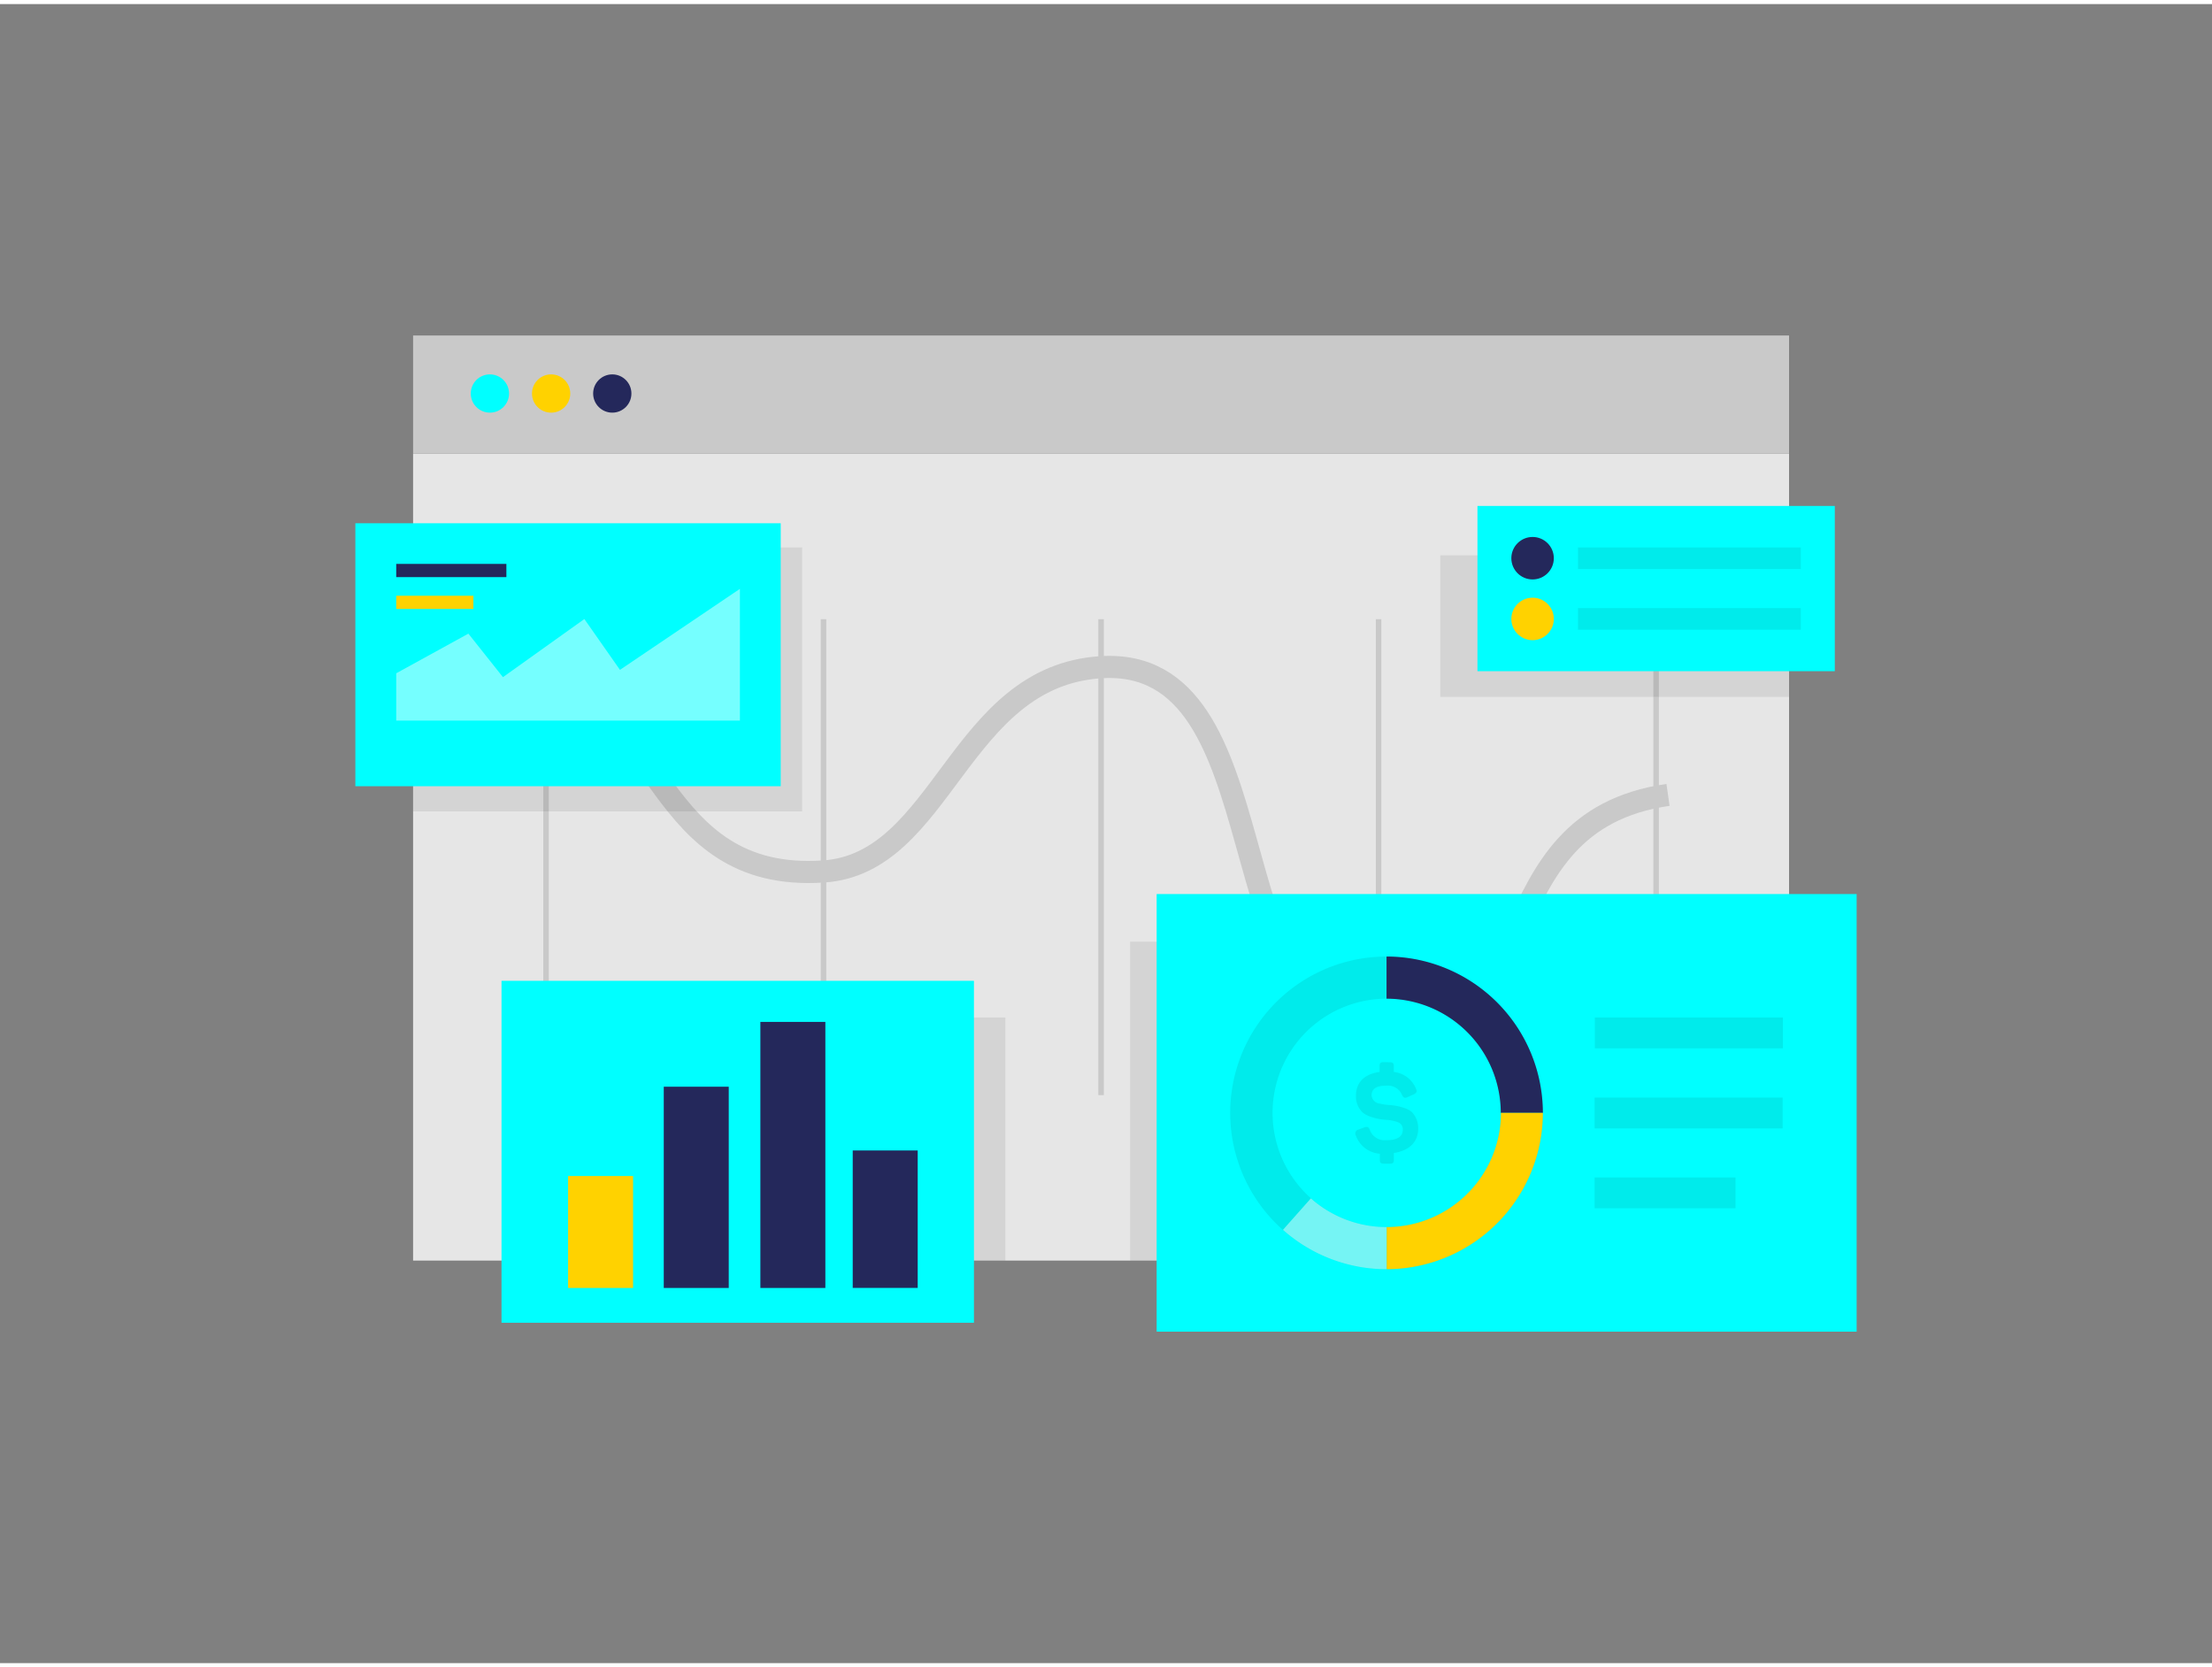 <svg id="Layer_1" data-name="Layer 1" xmlns="http://www.w3.org/2000/svg" viewBox="0 0 400 300" width="406" height="306" class="illustration styles_illustrationTablet__1DWOa"><rect x="0" y="0" width="400" height="300" fill="#808080" stroke="none"/><title>_</title><rect x="74.7" y="81.31" width="248.82" height="145.9" fill="#e6e6e6"></rect><rect x="74.7" y="59.93" width="248.82" height="21.38" fill="#c9c9c9"></rect><path d="M301.63,143c-34.57,4.93-20.88,45.35-52.34,43.1-30.17-2.15-17-68.25-50.18-66.19-25.85,1.6-28.52,35.5-50.19,36.94-31.16,2.09-29-31.59-50.18-31.37" fill="none" stroke="#c9c9c9" stroke-miterlimit="10" stroke-width="4"></path><line x1="98.74" y1="111.23" x2="98.74" y2="197.29" fill="none" stroke="#c9c9c9" stroke-miterlimit="10"></line><line x1="148.92" y1="111.23" x2="148.92" y2="197.29" fill="none" stroke="#c9c9c9" stroke-miterlimit="10"></line><line x1="199.11" y1="111.23" x2="199.11" y2="197.29" fill="none" stroke="#c9c9c9" stroke-miterlimit="10"></line><line x1="249.29" y1="111.23" x2="249.29" y2="197.29" fill="none" stroke="#c9c9c9" stroke-miterlimit="10"></line><line x1="299.48" y1="111.23" x2="299.48" y2="197.29" fill="none" stroke="#c9c9c9" stroke-miterlimit="10"></line><rect x="74.7" y="98.25" width="70.35" height="47.73" opacity="0.08"></rect><rect x="111.46" y="183.25" width="70.35" height="43.96" opacity="0.08"></rect><rect x="204.37" y="169.55" width="71.4" height="57.66" opacity="0.08"></rect><rect x="260.45" y="99.68" width="63.07" height="25.6" opacity="0.08"></rect><rect x="64.26" y="93.88" width="76.92" height="47.55" fill="#00ffff"></rect><polygon points="71.65 129.57 71.65 121.01 84.7 113.84 90.95 121.71 105.67 111.2 112.11 120.39 133.8 105.74 133.8 129.57 71.65 129.57" fill="#fff" opacity="0.46"></polygon><rect x="71.65" y="106.99" width="13.95" height="2.39" fill="#ffd200"></rect><rect x="71.65" y="101.23" width="19.92" height="2.39" fill="#24285b"></rect><rect x="90.69" y="176.62" width="85.43" height="61.83" fill="#00ffff"></rect><rect x="102.73" y="211.92" width="11.75" height="20.24" fill="#ffd200"></rect><rect x="154.2" y="207.3" width="11.75" height="24.85" fill="#24285b"></rect><rect x="120.03" y="195.77" width="11.75" height="36.39" fill="#24285b"></rect><rect x="137.5" y="184.05" width="11.75" height="48.11" fill="#24285b"></rect><rect x="209.16" y="160.93" width="126.58" height="79.13" fill="#00ffff"></rect><path d="M250.76,228.77A28.27,28.27,0,1,1,279,200.5,28.31,28.31,0,0,1,250.76,228.77Zm0-48.92a20.65,20.65,0,1,0,20.66,20.65A20.67,20.67,0,0,0,250.76,179.85Z" opacity="0.08"></path><path d="M250.76,228.77A28.22,28.22,0,0,1,232,221.65l5.05-5.69a20.64,20.64,0,0,0,13.7,5.19Z" fill="#fff" opacity="0.46"></path><path d="M279,200.5h-7.61a20.68,20.68,0,0,0-20.66-20.65v-7.62A28.3,28.3,0,0,1,279,200.5Z" fill="#24285b"></path><path d="M250.76,228.77v-7.62a20.68,20.68,0,0,0,20.66-20.65H279A28.3,28.3,0,0,1,250.76,228.77Z" fill="#ffd200"></path><g opacity="0.08"><path d="M251.38,191.35c.51,0,.66.18.66.68v1.07a4.89,4.89,0,0,1,4,3c.26.53.15.81-.44,1.07l-1.07.48c-.5.24-.74.14-1-.39a2.74,2.74,0,0,0-2.79-1.68c-1.86,0-2.71.55-2.71,1.79a1.65,1.65,0,0,0,1.51,1.46,10.78,10.78,0,0,0,1.57.24,10.3,10.3,0,0,1,2.9.57,4.1,4.1,0,0,1,1.29.7,4.22,4.22,0,0,1,1.16,3c0,2.38-1.59,4-4.41,4.41V209c0,.5-.15.68-.66.68h-1.2c-.5,0-.67-.18-.67-.68v-1.11a5,5,0,0,1-4.37-3.37.71.71,0,0,1,.5-1l1.07-.39c.55-.2.79-.07,1,.48a2.85,2.85,0,0,0,2.95,1.83c2,0,3-.63,3-1.92a1.33,1.33,0,0,0-.94-1.35,7.49,7.49,0,0,0-2.16-.42,9.86,9.86,0,0,1-2.93-.63,4.3,4.3,0,0,1-1.26-.72,4,4,0,0,1-1.18-3c0-2.36,1.48-3.93,4.28-4.3V192c0-.5.17-.68.67-.68Z"></path></g><rect x="288.4" y="183.25" width="34" height="5.58" opacity="0.08"></rect><rect x="288.36" y="197.73" width="34" height="5.58" opacity="0.08"></rect><rect x="288.36" y="212.17" width="25.47" height="5.58" opacity="0.08"></rect><rect x="267.17" y="90.75" width="64.62" height="29.88" fill="#00ffff"></rect><circle cx="277.14" cy="100.2" r="3.84" fill="#24285b"></circle><rect x="285.35" y="98.25" width="40.29" height="3.91" opacity="0.08"></rect><circle cx="277.14" cy="111.18" r="3.84" fill="#ffd200"></circle><rect x="285.35" y="109.22" width="40.29" height="3.91" opacity="0.08"></rect><circle cx="88.59" cy="70.42" r="3.46" fill="#00ffff"></circle><circle cx="99.66" cy="70.42" r="3.46" fill="#ffd200"></circle><circle cx="110.72" cy="70.42" r="3.46" fill="#24285b"></circle></svg>